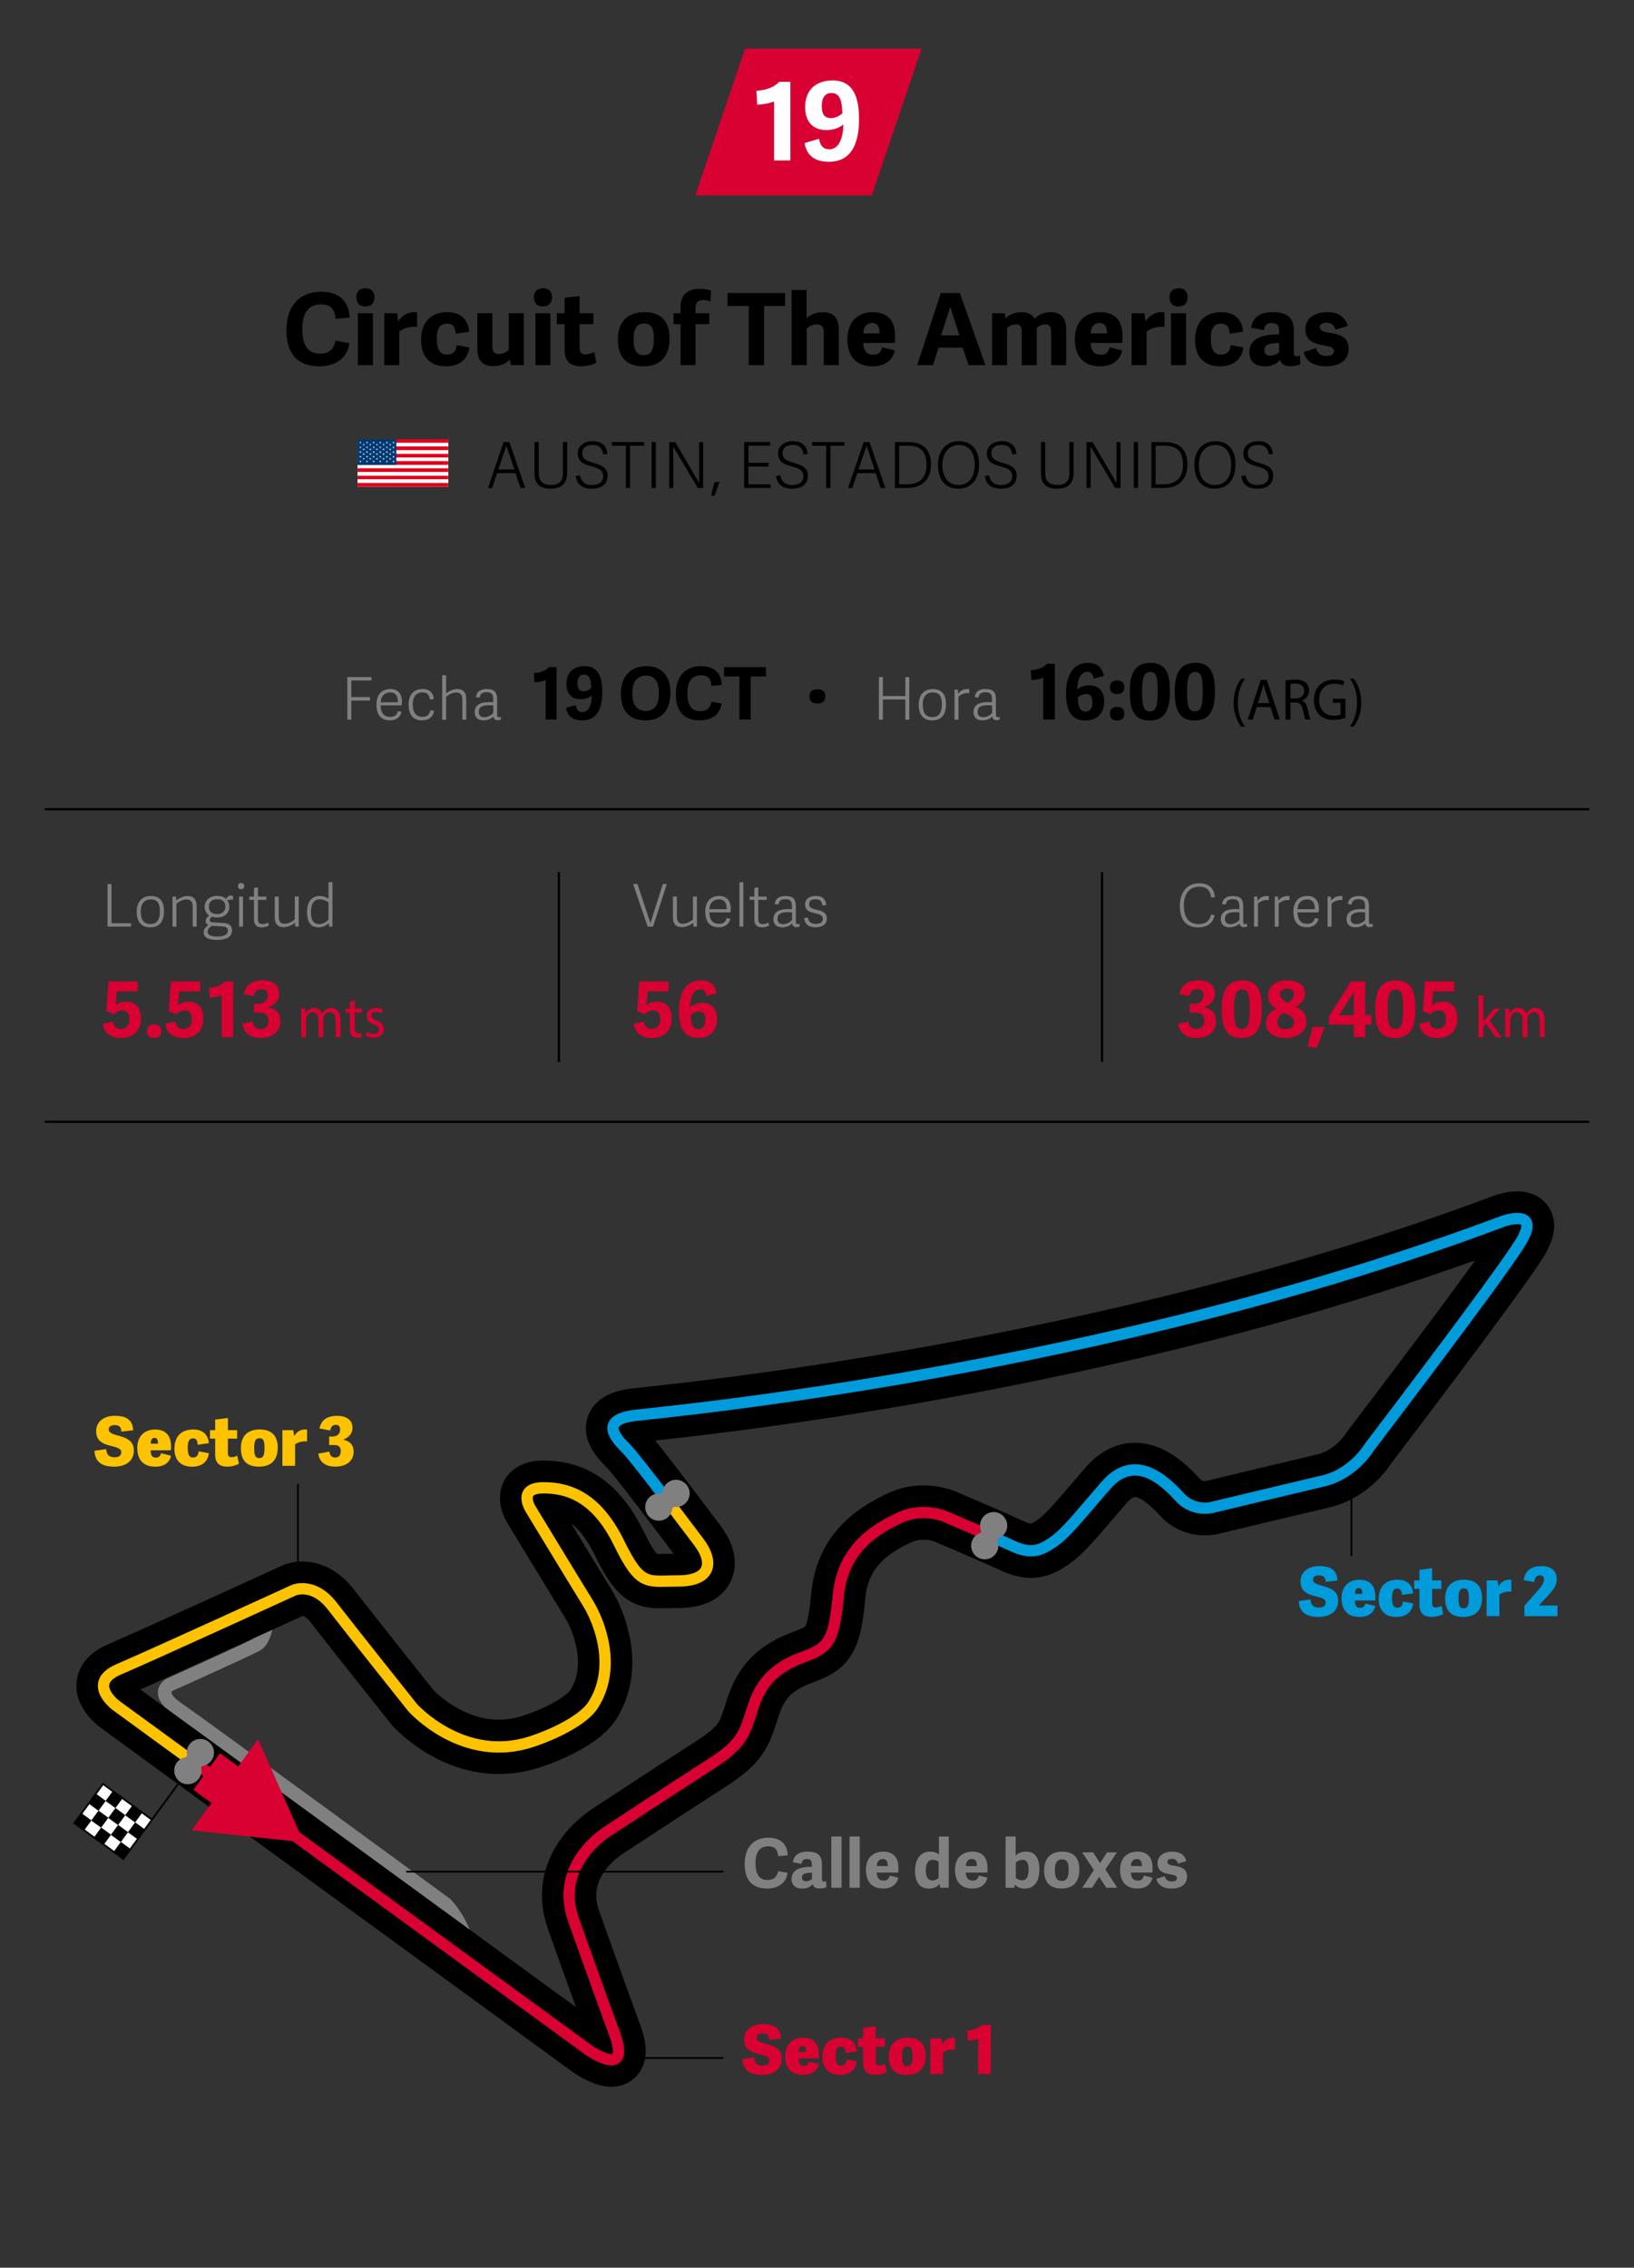 <?xml version="1.0" encoding="UTF-8"?><svg id="Cifra_1" xmlns="http://www.w3.org/2000/svg" xmlns:xlink="http://www.w3.org/1999/xlink" viewBox="0 0 361 501"><rect x="0" y="0" width="361" height="501" fill="#333333" stroke="none"/><defs><style>.cls-1{stroke-width:4px;}.cls-1,.cls-2,.cls-3,.cls-4,.cls-5,.cls-6,.cls-7,.cls-8,.cls-9,.cls-10,.cls-11{fill:none;}.cls-1,.cls-2,.cls-3,.cls-4,.cls-9{stroke-linecap:round;stroke-line:round;}.cls-1,.cls-10{stroke:gray;}.cls-2{stroke-width:12px;}.cls-2,.cls-6,.cls-7,.cls-8{stroke:#000;}.cls-12{fill-rule:evenodd;stroke:#003772;stroke-width:.1px;}.cls-12,.cls-8{stroke-miterlimit:10;}.cls-12,.cls-13{fill:#fff;}.cls-14{fill:#fdc300;}.cls-14,.cls-15,.cls-16,.cls-17,.cls-5,.cls-18,.cls-13,.cls-19,.cls-20{stroke-width:0px;}.cls-3{stroke:#009bdb;}.cls-3,.cls-4,.cls-9{stroke-width:2.5px;}.cls-16{fill:#e1001a;}.cls-4{stroke:#fdc300;}.cls-17{fill:#009bdb;}.cls-6{stroke-width:.5px;}.cls-18{fill:gray;}.cls-7,.cls-8{stroke-width:.4px;}.cls-19{fill:#d90032;}.cls-9,.cls-11{stroke:#d90032;}.cls-20{fill:#003772;}.cls-21{clip-path:url(#clippath);}.cls-10{stroke-width:3px;}.cls-11{stroke-width:10px;}</style><clipPath id="clippath"><rect class="cls-7" x="19.67" y="395.68" width="10.72" height="13.39" transform="translate(-314.78 185.43) rotate(-53.88)"/></clipPath></defs><g id="Titulos_DESKTOP"><g id="Tres_Caritas"><g id="Deleted_Symbol"><path class="cls-18" d="M260.66,200.18c0-3.26,1.74-5.04,4.32-5.04,1.92,0,3.25.96,3.42,3.07l-.82.08c-.22-1.52-.92-2.39-2.6-2.39-2.12,0-3.43,1.43-3.43,4.19s1.21,4.07,3.24,4.07c1.57,0,2.43-.66,2.77-2.13l.77.17c-.35,2-1.98,2.69-3.6,2.69-2.9,0-4.06-1.92-4.06-4.69Z"/><path class="cls-18" d="M274.68,203.65c0,.36.07.52.4.52.12,0,.23-.03.4-.08l.05.56c-.26.13-.49.18-.79.18-.61,0-.83-.38-.86-.83-.49.52-1.27.87-2.21.87-1.69,0-1.96-1.16-1.96-1.79,0-1.88,1.72-2.24,3.22-2.24.38,0,.61.01.87.03v-.66c0-1.01-.29-1.56-1.44-1.56-1.05,0-1.42.42-1.56,1.2l-.82-.14c.21-1.23,1.01-1.75,2.43-1.75,1.59,0,2.26.62,2.26,2.28v3.43ZM273.82,201.57c-.21-.03-.44-.04-.82-.04-.91,0-2.38.06-2.38,1.42,0,.65.23,1.22,1.26,1.22.77,0,1.52-.43,1.94-.91v-1.69Z"/><path class="cls-18" d="M280.32,198.86c-.82-.14-1.85.23-2.39.77v5.1h-.87v-6.64h.71l.08.92c.64-.86,1.35-1.07,2.26-1.05h.21v.91Z"/><path class="cls-18" d="M284.89,198.86c-.82-.14-1.85.23-2.39.77v5.1h-.87v-6.64h.71l.08.92c.64-.86,1.35-1.07,2.26-1.05h.21v.91Z"/><path class="cls-18" d="M285.75,201.4c0-2.43,1.4-3.46,3.08-3.46,1.82,0,2.56,1.23,2.56,2.82-.01.26-.03.53-.07.81h-4.65c.05,1.99.98,2.52,2.13,2.52,1.04,0,1.47-.43,1.68-1.26l.82.15c-.29,1.31-1.34,1.89-2.56,1.89-2.31,0-2.99-1.64-2.99-3.47ZM290.48,200.87c.03-1.37-.49-2.17-1.73-2.17-1.01,0-2,.62-2.07,2.17h3.8Z"/><path class="cls-18" d="M296.57,198.86c-.82-.14-1.85.23-2.39.77v5.1h-.87v-6.64h.71l.08.92c.64-.86,1.35-1.07,2.26-1.05h.21v.91Z"/><path class="cls-18" d="M302.46,203.65c0,.36.07.52.4.52.12,0,.23-.03.4-.08l.05.56c-.26.13-.49.18-.79.18-.61,0-.83-.38-.86-.83-.49.52-1.27.87-2.21.87-1.69,0-1.96-1.16-1.96-1.79,0-1.88,1.72-2.24,3.22-2.24.38,0,.61.01.87.03v-.66c0-1.01-.29-1.56-1.44-1.56-1.05,0-1.42.42-1.56,1.2l-.82-.14c.21-1.23,1.01-1.75,2.43-1.75,1.59,0,2.26.62,2.26,2.28v3.43ZM301.6,201.57c-.21-.03-.44-.04-.82-.04-.91,0-2.38.06-2.38,1.42,0,.65.23,1.22,1.26,1.22.77,0,1.52-.43,1.94-.91v-1.69Z"/><path class="cls-19" d="M262.58,225.72c.14,1.04.58,1.61,1.73,1.61.97,0,1.73-.56,1.73-1.84s-.7-1.77-1.99-1.77h-1.21v-1.94h.8c1.44,0,2.23-.73,2.23-1.87,0-.82-.34-1.36-1.39-1.36s-1.48.54-1.7,1.53l-2.21-.44c.44-2.31,2.23-3.06,4.15-3.06,2.36,0,3.69,1.1,3.69,2.99,0,1.62-1.19,2.53-2.31,2.91v.07c1.63.37,2.57,1.29,2.57,3.08,0,2.28-1.7,3.69-4.35,3.69-1.94,0-3.76-.82-4.03-3.18l2.29-.42Z"/><path class="cls-19" d="M269.91,222.94c0-4.06,1.17-6.34,4.55-6.34s4.33,2.29,4.33,6.2c0,4.23-1.1,6.53-4.5,6.53s-4.38-2.31-4.38-6.39ZM276.08,222.9c0-3.06-.27-4.28-1.65-4.28s-1.79,1.21-1.79,4.33.31,4.37,1.72,4.37,1.72-1.28,1.72-4.42Z"/><path class="cls-19" d="M288.64,225.76c0,1.95-1.75,3.57-4.64,3.57s-4.32-1.5-4.32-3.21c0-1.5.71-2.55,2.36-3.3-1.38-.66-1.89-1.68-1.89-2.84,0-2.12,1.7-3.38,4.22-3.38s3.94,1.16,3.94,2.87c0,1.39-.76,2.19-2.04,2.96,1.65.75,2.36,1.63,2.36,3.33ZM282.2,225.84c0,.92.53,1.53,1.85,1.53,1.24,0,1.85-.68,1.85-1.51,0-1.17-1.1-1.65-2.26-2.09-.8.46-1.44,1.02-1.44,2.07ZM285.85,219.67c0-.8-.46-1.22-1.53-1.22-.9,0-1.51.42-1.51,1.17,0,.9.65,1.39,1.75,1.94.78-.48,1.29-1.14,1.29-1.89Z"/><path class="cls-19" d="M289.95,226.88h2.69l-1.67,4.57-2.09-.2,1.07-4.37Z"/><path class="cls-19" d="M299.11,229.12v-2.75h-5.51v-1.82l4.88-7.73h3.13v7.48h1.38v2.07h-1.39v2.75h-2.48ZM299.11,224.3v-5.13l-3.25,5.13h3.25Z"/><path class="cls-19" d="M303.82,222.94c0-4.06,1.17-6.34,4.55-6.34s4.33,2.29,4.33,6.2c0,4.23-1.1,6.53-4.5,6.53s-4.38-2.31-4.38-6.39ZM309.99,222.9c0-3.06-.27-4.28-1.65-4.28s-1.79,1.21-1.79,4.33.31,4.37,1.72,4.37,1.72-1.28,1.72-4.42Z"/><path class="cls-19" d="M314.79,216.82h6.48v2.21h-4.61l-.29,3.08c.53-.46,1.26-.82,2.35-.82,1.82,0,3.26,1.07,3.26,3.76s-1.73,4.28-4.4,4.28c-1.97,0-3.71-.8-4.01-3.16l2.23-.46c.14.97.63,1.6,1.79,1.6.99,0,1.85-.65,1.85-2.16s-.8-1.89-1.63-1.89c-.73,0-1.34.37-1.8.82l-1.67-.7.46-6.56Z"/><path class="cls-19" d="M327.73,225.72h.03c.15-.22.37-.49.54-.71l1.79-2.17h1.34l-2.36,2.59,2.68,3.71h-1.35l-2.1-3.02-.57.65v2.37h-1.1v-9.23h1.1v5.82Z"/><path class="cls-19" d="M332.55,224.53c0-.65-.01-1.18-.05-1.7h.97l.05,1.01h.04c.34-.6.91-1.16,1.92-1.16.83,0,1.46.52,1.73,1.26h.02c.19-.35.43-.62.68-.82.37-.29.77-.44,1.35-.44.81,0,2,.55,2,2.73v3.71h-1.08v-3.56c0-1.21-.43-1.94-1.32-1.94-.63,0-1.12.48-1.31,1.04-.05.16-.09.36-.09.57v3.89h-1.08v-3.77c0-1-.43-1.73-1.27-1.73-.69,0-1.2.57-1.37,1.14-.06.17-.09.36-.09.56v3.8h-1.08v-4.59Z"/><path class="cls-18" d="M24.63,203.97h4.32v.75h-5.19v-9.41h.87v8.66Z"/><path class="cls-18" d="M30.2,201.43c0-2.16,1.12-3.48,3.16-3.48s2.87,1.34,2.87,3.31c0,2.18-.87,3.62-3.04,3.62s-2.99-1.5-2.99-3.45ZM35.32,201.34c0-1.98-.74-2.64-2.01-2.64s-2.21.81-2.21,2.68.71,2.76,2.16,2.76c1.27,0,2.07-.78,2.07-2.79Z"/><path class="cls-18" d="M43.44,204.72h-.87v-4.39c0-1.01-.35-1.61-1.38-1.61-.87,0-1.81.58-2.21.95v5.06h-.87v-6.64h.77l.05.83c.71-.53,1.57-.96,2.5-.96,1.42,0,2.01.79,2.01,2.29v4.49Z"/><path class="cls-18" d="M49.98,198.65c.17-.4.49-.79.96-.79.19,0,.38.03.56.09v.78c-.42-.01-.99.07-1.31.17.3.34.47.88.47,1.42,0,1.51-1.16,2.38-2.61,2.38-.43,0-.9-.06-1.21-.18-.22.2-.51.44-.51.75s.16.49.96.53l1.85.1c1.35.08,2.12.43,2.12,1.72,0,1.62-1.81,2.04-3.37,2.04-2.5,0-2.9-.95-2.9-1.68,0-.82.61-1.31,1.08-1.64-.39-.12-.65-.4-.65-.85,0-.53.39-.88.82-1.22-.46-.23-.79-.7-.94-1.29-.05-.19-.08-.39-.08-.61,0-1.48,1.11-2.43,2.76-2.43.85,0,1.55.18,2,.7ZM49.11,204.68l-2.37-.13c-.49.35-.86.74-.86,1.28,0,.57.39,1.08,2.15,1.08,1.57,0,2.31-.48,2.31-1.31,0-.49-.25-.86-1.23-.91ZM48.02,198.66c-1.04,0-1.88.48-1.88,1.64,0,.96.55,1.65,1.86,1.65,1.09,0,1.79-.62,1.79-1.62,0-1.13-.65-1.66-1.77-1.66Z"/><path class="cls-18" d="M53.27,196.46c-.44,0-.7-.25-.7-.69s.26-.69.7-.69.7.25.7.69-.26.69-.7.69ZM53.69,204.72h-.87v-6.64h.87v6.64Z"/><path class="cls-18" d="M59.4,204.46c-.33.22-.98.42-1.51.42-1.18,0-1.77-.53-1.77-1.78v-4.29h-1.04v-.73h1.04v-1.91l.87-.13v2.04h1.86v.73h-1.86v4.17c0,.75.16,1.18,1.03,1.18.4,0,.9-.17,1.18-.34l.2.64Z"/><path class="cls-18" d="M60.71,198.08h.87v4.39c0,1.01.31,1.61,1.34,1.61.87,0,1.81-.59,2.21-.95v-5.06h.87v6.64h-.77l-.05-.83c-.71.53-1.57.96-2.5.96-1.42,0-1.98-.79-1.98-2.29v-4.49Z"/><path class="cls-18" d="M73.45,204.72h-.74l-.08-.74c-.61.51-1.3.9-2.29.9-1.5,0-2.51-.96-2.51-3.39,0-2.59,1.3-3.54,2.81-3.54.78,0,1.44.26,1.94.62v-3.67h.87v9.82ZM72.58,199.38c-.33-.25-1.05-.69-1.94-.69-1.42,0-1.93,1.11-1.93,2.83,0,1.82.56,2.64,1.83,2.64.81,0,1.57-.49,2.03-.99v-3.8Z"/><path class="cls-19" d="M23.94,216.82h6.48v2.21h-4.61l-.29,3.08c.53-.46,1.26-.82,2.35-.82,1.82,0,3.26,1.07,3.26,3.76s-1.73,4.28-4.4,4.28c-1.97,0-3.71-.8-4.01-3.16l2.23-.46c.14.97.63,1.6,1.79,1.6.99,0,1.85-.65,1.85-2.16s-.8-1.89-1.63-1.89c-.73,0-1.34.37-1.8.82l-1.67-.7.46-6.56Z"/><path class="cls-19" d="M34.06,229.33c-1.07,0-1.58-.49-1.58-1.5s.51-1.51,1.58-1.51,1.58.53,1.58,1.51-.53,1.5-1.58,1.5Z"/><path class="cls-19" d="M37.73,216.82h6.48v2.21h-4.61l-.29,3.08c.53-.46,1.26-.82,2.35-.82,1.82,0,3.26,1.07,3.26,3.76s-1.73,4.28-4.4,4.28c-1.97,0-3.71-.8-4.01-3.16l2.23-.46c.14.97.63,1.6,1.79,1.6.99,0,1.85-.65,1.85-2.16s-.8-1.89-1.63-1.89c-.73,0-1.34.37-1.8.82l-1.67-.7.46-6.56Z"/><path class="cls-19" d="M48.98,229.12v-9.25c-.58.31-2.07.53-2.63.53l-.12-2.18c1.51-.12,2.74-.53,3.55-1.41h1.75v12.31h-2.55Z"/><path class="cls-19" d="M55.85,225.72c.14,1.04.58,1.61,1.73,1.61.97,0,1.73-.56,1.73-1.84s-.7-1.77-1.99-1.77h-1.21v-1.94h.8c1.44,0,2.23-.73,2.23-1.87,0-.82-.34-1.36-1.39-1.36s-1.48.54-1.7,1.53l-2.21-.44c.44-2.31,2.23-3.06,4.15-3.06,2.36,0,3.69,1.1,3.69,2.99,0,1.62-1.19,2.53-2.31,2.91v.07c1.63.37,2.57,1.29,2.57,3.08,0,2.28-1.7,3.69-4.35,3.69-1.94,0-3.76-.82-4.03-3.18l2.29-.42Z"/><path class="cls-19" d="M66.53,224.53c0-.65-.01-1.18-.05-1.7h.97l.05,1.01h.04c.34-.6.91-1.16,1.91-1.16.83,0,1.46.52,1.73,1.26h.02c.19-.35.43-.62.68-.82.37-.29.77-.44,1.35-.44.81,0,2,.55,2,2.73v3.71h-1.08v-3.56c0-1.21-.43-1.94-1.32-1.94-.63,0-1.12.48-1.31,1.04-.05.16-.09.36-.09.57v3.89h-1.08v-3.77c0-1-.43-1.73-1.27-1.73-.69,0-1.2.57-1.37,1.14-.06.17-.09.36-.09.56v3.8h-1.08v-4.59Z"/><path class="cls-19" d="M78.38,221.02v1.81h1.59v.87h-1.59v3.39c0,.78.21,1.22.83,1.22.29,0,.5-.04.64-.08l.05.86c-.21.09-.55.16-.98.16-.52,0-.93-.17-1.2-.48-.32-.34-.43-.9-.43-1.64v-3.43h-.95v-.87h.95v-1.51l1.08-.3Z"/><path class="cls-19" d="M81.07,227.95c.33.22.91.46,1.46.46.81,0,1.19-.42,1.19-.94s-.32-.84-1.13-1.16c-1.1-.4-1.61-1.03-1.61-1.78,0-1.01.79-1.85,2.1-1.85.62,0,1.16.18,1.5.39l-.28.83c-.24-.16-.68-.36-1.25-.36-.66,0-1.02.39-1.02.86,0,.52.37.75,1.16,1.07,1.06.42,1.6.96,1.6,1.9,0,1.1-.83,1.88-2.28,1.88-.67,0-1.29-.17-1.71-.43l.28-.87Z"/><line class="cls-6" x1="123.47" y1="192.65" x2="123.47" y2="234.64"/><line class="cls-6" x1="243.47" y1="192.65" x2="243.47" y2="234.64"/><path class="cls-18" d="M143.09,204.72l-3.22-9.41h.96l2.87,8.64,2.74-8.64h.88l-3.04,9.41h-1.2Z"/><path class="cls-18" d="M148.68,198.08h.87v4.39c0,1.01.31,1.61,1.34,1.61.87,0,1.81-.59,2.21-.95v-5.06h.87v6.64h-.77l-.05-.83c-.71.53-1.57.96-2.5.96-1.42,0-1.98-.79-1.98-2.29v-4.49Z"/><path class="cls-18" d="M155.81,201.4c0-2.43,1.4-3.46,3.08-3.46,1.82,0,2.56,1.23,2.56,2.82-.01.26-.03.53-.07.81h-4.65c.05,1.99.98,2.52,2.13,2.52,1.04,0,1.47-.43,1.68-1.26l.82.15c-.29,1.31-1.34,1.89-2.56,1.89-2.31,0-2.99-1.64-2.99-3.47ZM160.54,200.87c.03-1.37-.49-2.17-1.73-2.17-1.01,0-2,.62-2.07,2.17h3.8Z"/><path class="cls-18" d="M164.23,204.72h-.87v-9.82h.87v9.82Z"/><path class="cls-18" d="M169.94,204.46c-.33.22-.98.42-1.51.42-1.18,0-1.77-.53-1.77-1.78v-4.29h-1.04v-.73h1.04v-1.91l.87-.13v2.04h1.86v.73h-1.86v4.17c0,.75.16,1.18,1.03,1.18.4,0,.9-.17,1.18-.34l.2.64Z"/><path class="cls-18" d="M175.84,203.65c0,.36.07.52.4.52.12,0,.23-.03.4-.08l.05.56c-.26.13-.49.18-.79.18-.61,0-.83-.38-.86-.83-.49.52-1.27.87-2.21.87-1.69,0-1.96-1.16-1.96-1.79,0-1.88,1.72-2.24,3.22-2.24.38,0,.61.01.87.03v-.66c0-1.01-.29-1.56-1.44-1.56-1.05,0-1.42.42-1.56,1.2l-.82-.14c.21-1.23,1.01-1.75,2.43-1.75,1.59,0,2.26.62,2.26,2.28v3.43ZM174.98,201.57c-.21-.03-.44-.04-.82-.04-.91,0-2.38.06-2.38,1.42,0,.65.23,1.22,1.26,1.22.77,0,1.52-.43,1.94-.91v-1.69Z"/><path class="cls-18" d="M182.56,199.95l-.86.1c-.16-.87-.4-1.37-1.5-1.37-1.16,0-1.43.51-1.43,1.08,0,.78.58.96,1.59,1.21,1.22.3,2.31.56,2.31,2,0,1.14-.86,1.9-2.46,1.9-1.46,0-2.38-.56-2.57-2.02l.83-.14c.18.79.49,1.4,1.78,1.4.87,0,1.53-.26,1.53-1.11,0-.78-.55-.94-1.51-1.18-1.11-.29-2.41-.46-2.41-1.98,0-1.29,1.11-1.91,2.35-1.91,1.6,0,2.17.79,2.33,2Z"/><path class="cls-19" d="M141.22,216.82h6.48v2.21h-4.61l-.29,3.08c.53-.46,1.26-.82,2.35-.82,1.82,0,3.26,1.07,3.26,3.76s-1.73,4.28-4.4,4.28c-1.97,0-3.71-.8-4.01-3.16l2.23-.46c.14.97.63,1.6,1.79,1.6.99,0,1.85-.65,1.85-2.16s-.8-1.89-1.63-1.89c-.73,0-1.34.37-1.8.82l-1.67-.7.46-6.56Z"/><path class="cls-19" d="M156.08,220.08c-.19-1.16-.65-1.5-1.45-1.5-1.53,0-2.16,2.04-2.18,3.91.58-.51,1.53-.94,2.65-.94,1.96,0,3.32,1.17,3.32,3.55,0,2.89-1.82,4.22-4.18,4.22-3.4,0-4.25-2.67-4.25-6.05,0-2.87.92-6.68,4.84-6.68,1.67,0,3.06.65,3.52,2.86l-2.28.63ZM154.31,227.37c1.02,0,1.51-.82,1.51-2.07s-.39-1.82-1.44-1.82c-.61,0-1.34.37-1.79.76.05,1.63.29,3.13,1.72,3.13Z"/><line class="cls-6" x1="9.86" y1="247.84" x2="351.14" y2="247.84"/><line class="cls-6" x1="9.86" y1="178.79" x2="351.14" y2="178.79"/><path class="cls-15" d="M63.29,72.88c0-5.06,2.68-8.43,7.68-8.43,3.56,0,6.09,1.72,6.27,5.72l-3.1.26c-.2-2.27-1.17-3.19-3.21-3.19-2.6,0-4.14,1.67-4.14,5.46s1.39,5.43,3.89,5.43c2.29,0,3.08-1.19,3.45-2.86l3.06.53c-.51,3.81-3.7,5.13-6.56,5.13-5.28,0-7.35-3.12-7.35-8.05Z"/><path class="cls-15" d="M80.73,67.71c-1.28,0-2-.75-2-2.02s.73-2,2-2,2,.73,2,2-.75,2.02-2,2.02ZM82.38,80.67h-3.32v-11.46h3.32v11.46Z"/><path class="cls-15" d="M92.15,72.22c-1.5-.13-2.97.26-3.94,1.03v7.42h-3.32v-11.46h2.84l.24,1.8c.77-1.12,1.85-2.05,3.61-2.05.18,0,.37.02.57.02v3.24Z"/><path class="cls-15" d="M93.03,75.12c0-3.94,2.13-6.16,5.85-6.16,2.75,0,4.55,1.54,4.78,4.33l-2.97.44c-.13-1.43-.57-2.22-1.87-2.22s-2.31.59-2.31,3.26.86,3.56,2.27,3.56c1.28,0,1.94-.64,2.13-2.09l2.79.53c-.4,2.88-2.46,4.16-5.15,4.16-3.83,0-5.52-2.42-5.52-5.81Z"/><path class="cls-15" d="M105.46,69.2h3.32v7.24c0,1.23.4,1.78,1.45,1.78.86,0,1.74-.51,2.18-.9v-8.12h3.32v11.46h-2.86l-.24-1.23c-.81.92-2.09,1.47-3.65,1.47-2.35,0-3.52-1.28-3.52-3.81v-7.9Z"/><path class="cls-15" d="M119.96,67.71c-1.28,0-2-.75-2-2.02s.73-2,2-2,2,.73,2,2-.75,2.02-2,2.02ZM121.61,80.67h-3.32v-11.46h3.32v11.46Z"/><path class="cls-15" d="M131.75,80.12c-.57.37-1.92.81-3.37.81-2.4,0-3.65-1.1-3.65-3.72v-5.59h-1.72v-2.42h1.72v-3.39l3.32-.44v3.83h3.04v2.42h-3.04v5.13c0,1.01.29,1.54,1.34,1.54.66,0,1.45-.26,1.89-.53l.46,2.35Z"/><path class="cls-15" d="M136.5,74.99c0-3.67,1.91-6.03,5.9-6.03s5.52,2.4,5.52,5.79c0,3.74-1.72,6.18-5.83,6.18s-5.59-2.51-5.59-5.94ZM144.47,74.86c0-2.51-.68-3.39-2.16-3.39s-2.33.95-2.33,3.43.64,3.56,2.27,3.56c1.45,0,2.22-.92,2.22-3.61Z"/><path class="cls-15" d="M156.96,66.59c-.44-.15-1.01-.29-1.54-.29-1.03,0-1.76.31-1.76,1.89v1.01h3.04v2.42h-3.04v9.04h-3.32v-9.04h-1.54v-2.42h1.54v-1.32c0-2.84,1.69-4.07,4.22-4.07,1.19,0,2.16.24,2.53.42l-.13,2.35Z"/><path class="cls-15" d="M165.41,80.67v-13.07h-4.69v-2.86h12.74v2.86h-4.64v13.07h-3.41Z"/><path class="cls-15" d="M185.3,80.67h-3.32v-7.24c0-1.23-.48-1.76-1.52-1.76-.9,0-1.8.51-2.24.9v8.1h-3.32v-16.61h3.3v6.21c.81-.64,1.91-1.3,3.54-1.3,2.46,0,3.57,1.25,3.57,3.87v7.83Z"/><path class="cls-15" d="M187.21,74.97c0-4.14,2.53-6.01,5.61-6.01,3.48,0,4.93,2.11,4.93,5.3,0,.37-.02,1.1-.07,1.5h-6.97c.07,1.89.86,2.6,2.31,2.6,1.19,0,1.65-.66,1.87-1.63l2.79.68c-.42,2.13-2.13,3.52-4.86,3.52-4.25,0-5.61-2.86-5.61-5.96ZM194.32,73.65c0-1.65-.59-2.29-1.67-2.29-.95,0-1.87.62-1.89,2.29h3.56Z"/><path class="cls-15" d="M212.07,64.74l5.63,15.93h-3.72l-1.32-3.87h-5.3l-1.23,3.87h-3.5l5.21-15.93h4.22ZM209.98,67.93h-.09l-1.96,6.16h4.03l-1.98-6.16Z"/><path class="cls-15" d="M222.5,80.67h-3.32v-11.46h2.82l.15,1.08c.9-.75,2-1.32,3.48-1.32,1.36,0,2.4.4,2.93,1.43.81-.84,2.02-1.43,3.56-1.43,2.29,0,3.43,1.25,3.43,3.81v7.9h-3.32v-7.37c0-1.08-.33-1.65-1.3-1.65-.62,0-1.47.35-1.89.79,0,.09.02.18.02.29v7.94h-3.32v-7.37c0-1.08-.33-1.65-1.28-1.65-.68,0-1.52.37-1.96.81v8.21Z"/><path class="cls-15" d="M237.46,74.97c0-4.14,2.53-6.01,5.61-6.01,3.48,0,4.93,2.11,4.93,5.3,0,.37-.02,1.1-.07,1.5h-6.97c.07,1.89.86,2.6,2.31,2.6,1.19,0,1.65-.66,1.87-1.63l2.79.68c-.42,2.13-2.13,3.52-4.86,3.52-4.25,0-5.61-2.86-5.61-5.96ZM244.56,73.65c0-1.65-.59-2.29-1.67-2.29-.95,0-1.87.62-1.89,2.29h3.56Z"/><path class="cls-15" d="M257.26,72.22c-1.5-.13-2.97.26-3.94,1.03v7.42h-3.32v-11.46h2.84l.24,1.8c.77-1.12,1.85-2.05,3.61-2.05.18,0,.37.02.57.02v3.24Z"/><path class="cls-15" d="M260.38,67.71c-1.28,0-2-.75-2-2.02s.73-2,2-2,2,.73,2,2-.75,2.02-2,2.02ZM262.03,80.67h-3.32v-11.46h3.32v11.46Z"/><path class="cls-15" d="M264.03,75.12c0-3.94,2.13-6.16,5.85-6.16,2.75,0,4.55,1.54,4.78,4.33l-2.97.44c-.13-1.43-.57-2.22-1.87-2.22s-2.31.59-2.31,3.26.86,3.56,2.27,3.56c1.28,0,1.94-.64,2.13-2.09l2.79.53c-.4,2.88-2.46,4.16-5.15,4.16-3.83,0-5.52-2.42-5.52-5.81Z"/><path class="cls-15" d="M285.84,77.81c0,.62.11.88.68.88.2,0,.4-.04.68-.13l.09,1.92c-.44.22-1.41.44-2.11.44-1.32,0-2.11-.37-2.35-1.45-.73.95-1.83,1.47-3.41,1.47-2.86,0-3.41-1.91-3.41-3.06,0-3.5,3.63-4.03,6.58-4v-.42c0-1.3-.18-2.09-1.63-2.09-1.1,0-1.52.46-1.74,1.58l-2.82-.55c.35-2.16,1.72-3.43,4.84-3.43s4.6,1.19,4.6,4.05v4.8ZM282.6,75.8h-.53c-1.58.04-2.73.35-2.73,1.52,0,.66.29,1.25,1.34,1.25.79,0,1.56-.4,1.91-.75v-2.02Z"/><path class="cls-15" d="M297.76,72l-2.73.86c-.29-.97-.77-1.56-1.98-1.56-.95,0-1.45.35-1.45,1.01,0,.84.97,1.01,2.33,1.25,2,.35,4.03.79,4.03,3.5s-2.22,3.87-5.04,3.87-4.49-1.25-4.88-3.15l2.71-.88c.26.88.73,1.74,2.29,1.74,1.12,0,1.65-.37,1.65-1.08,0-.86-.79-.99-2.13-1.23-2-.37-4.14-.84-4.14-3.63,0-2.53,2.22-3.74,4.78-3.74s4.03,1.12,4.58,3.04Z"/><rect class="cls-13" x="79" y="102.67" width="20.02" height=".84"/><rect class="cls-13" x="79" y="97.04" width="20.02" height="10.53"/><rect class="cls-16" x="79" y="97.04" width="20.02" height=".84"/><rect class="cls-13" x="79" y="97.83" width="20.02" height=".84"/><rect class="cls-16" x="79" y="98.63" width="20.02" height=".84"/><rect class="cls-13" x="79" y="99.47" width="20.02" height=".83"/><rect class="cls-16" x="79" y="100.27" width="20.02" height=".84"/><rect class="cls-13" x="79" y="101.07" width="20.02" height=".84"/><rect class="cls-16" x="79" y="101.87" width="20.02" height=".84"/><rect class="cls-16" x="79" y="103.46" width="20.02" height=".84"/><rect class="cls-13" x="79" y="104.3" width="20.02" height=".84"/><rect class="cls-16" x="79" y="105.1" width="20.02" height=".84"/><rect class="cls-13" x="79" y="105.9" width="20.02" height=".84"/><rect class="cls-16" x="79" y="106.7" width="20.02" height=".84"/><rect class="cls-20" x="79" y="97.04" width="8.57" height="5.67"/><rect class="cls-5" x="79" y="97.04" width="20.02" height="10.5"/><polygon class="cls-12" points="79.62 97.35 79.53 97.64 79.22 97.64 79.47 97.83 79.38 98.12 79.62 97.94 79.87 98.12 79.77 97.83 80.02 97.64 79.71 97.64 79.62 97.35"/><polygon class="cls-12" points="81.09 97.35 80.99 97.64 80.69 97.64 80.94 97.83 80.84 98.12 81.09 97.94 81.33 98.12 81.24 97.83 81.48 97.64 81.18 97.64 81.09 97.35"/><polygon class="cls-12" points="82.55 97.35 82.45 97.64 82.15 97.64 82.4 97.83 82.3 98.12 82.55 97.94 82.79 98.12 82.7 97.83 82.95 97.64 82.64 97.64 82.55 97.35"/><polygon class="cls-12" points="84.01 97.35 83.92 97.64 83.61 97.64 83.86 97.83 83.76 98.12 84.01 97.94 84.26 98.12 84.16 97.83 84.41 97.64 84.1 97.64 84.01 97.35"/><polygon class="cls-12" points="85.47 97.35 85.38 97.64 85.07 97.64 85.32 97.83 85.22 98.12 85.47 97.94 85.72 98.12 85.62 97.83 85.87 97.64 85.56 97.64 85.47 97.35"/><polygon class="cls-12" points="86.93 97.35 86.84 97.64 86.53 97.64 86.78 97.83 86.68 98.12 86.93 97.94 87.18 98.12 87.08 97.83 87.33 97.64 87.02 97.64 86.93 97.35"/><polygon class="cls-12" points="79.62 98.4 79.53 98.69 79.22 98.69 79.47 98.87 79.38 99.17 79.62 98.99 79.87 99.17 79.77 98.87 80.02 98.69 79.71 98.69 79.62 98.4"/><polygon class="cls-12" points="81.09 98.4 80.99 98.69 80.69 98.69 80.94 98.87 80.84 99.17 81.09 98.99 81.33 99.17 81.24 98.87 81.48 98.69 81.18 98.69 81.09 98.4"/><polygon class="cls-12" points="82.55 98.4 82.45 98.69 82.15 98.69 82.4 98.87 82.3 99.17 82.55 98.99 82.79 99.17 82.7 98.87 82.95 98.69 82.64 98.69 82.55 98.4"/><polygon class="cls-12" points="84.01 98.4 83.92 98.69 83.61 98.69 83.86 98.87 83.76 99.17 84.01 98.99 84.26 99.17 84.16 98.87 84.41 98.69 84.1 98.69 84.01 98.4"/><polygon class="cls-12" points="85.47 98.4 85.38 98.69 85.07 98.69 85.32 98.87 85.22 99.17 85.47 98.99 85.72 99.17 85.62 98.87 85.87 98.69 85.56 98.69 85.47 98.4"/><polygon class="cls-12" points="86.93 98.4 86.84 98.69 86.53 98.69 86.78 98.87 86.68 99.17 86.93 98.99 87.18 99.17 87.08 98.87 87.33 98.69 87.02 98.69 86.93 98.4"/><polygon class="cls-12" points="79.62 99.44 79.53 99.73 79.22 99.73 79.47 99.92 79.38 100.21 79.62 100.03 79.87 100.21 79.77 99.92 80.02 99.73 79.71 99.73 79.62 99.44"/><polygon class="cls-12" points="81.09 99.44 80.99 99.73 80.69 99.73 80.94 99.92 80.84 100.21 81.09 100.03 81.33 100.21 81.24 99.92 81.48 99.73 81.18 99.73 81.09 99.44"/><polygon class="cls-12" points="82.55 99.44 82.45 99.73 82.15 99.73 82.4 99.92 82.3 100.21 82.55 100.03 82.79 100.21 82.7 99.92 82.95 99.73 82.64 99.73 82.55 99.44"/><polygon class="cls-12" points="84.01 99.44 83.92 99.73 83.61 99.73 83.86 99.92 83.76 100.21 84.01 100.03 84.26 100.21 84.16 99.92 84.41 99.73 84.1 99.73 84.01 99.44"/><polygon class="cls-12" points="85.47 99.44 85.38 99.73 85.07 99.73 85.32 99.92 85.22 100.21 85.47 100.03 85.72 100.21 85.62 99.92 85.87 99.73 85.56 99.73 85.47 99.44"/><polygon class="cls-12" points="86.93 99.44 86.84 99.73 86.53 99.73 86.78 99.92 86.68 100.21 86.93 100.03 87.18 100.21 87.08 99.92 87.33 99.73 87.02 99.73 86.93 99.44"/><polygon class="cls-12" points="79.62 100.49 79.53 100.77 79.22 100.77 79.47 100.96 79.38 101.26 79.62 101.07 79.87 101.26 79.77 100.96 80.02 100.77 79.71 100.77 79.62 100.49"/><polygon class="cls-12" points="81.09 100.49 80.99 100.77 80.69 100.77 80.94 100.96 80.84 101.26 81.09 101.07 81.33 101.26 81.24 100.96 81.48 100.77 81.18 100.77 81.09 100.49"/><polygon class="cls-12" points="82.55 100.49 82.45 100.77 82.15 100.77 82.4 100.96 82.3 101.26 82.55 101.07 82.79 101.26 82.7 100.96 82.95 100.77 82.64 100.77 82.55 100.49"/><polygon class="cls-12" points="84.01 100.49 83.92 100.77 83.61 100.77 83.86 100.96 83.76 101.26 84.01 101.07 84.26 101.26 84.16 100.96 84.41 100.77 84.1 100.77 84.01 100.49"/><polygon class="cls-12" points="85.47 100.49 85.38 100.77 85.07 100.77 85.32 100.96 85.22 101.26 85.47 101.07 85.72 101.26 85.62 100.96 85.87 100.77 85.56 100.77 85.47 100.49"/><polygon class="cls-12" points="86.93 100.49 86.84 100.77 86.53 100.77 86.78 100.96 86.68 101.26 86.93 101.07 87.18 101.26 87.08 100.96 87.33 100.77 87.02 100.77 86.93 100.49"/><polygon class="cls-12" points="79.62 101.53 79.53 101.82 79.22 101.82 79.47 102 79.38 102.3 79.62 102.12 79.87 102.3 79.77 102 80.02 101.82 79.71 101.82 79.62 101.53"/><polygon class="cls-12" points="81.09 101.53 80.99 101.82 80.69 101.82 80.94 102 80.84 102.3 81.09 102.12 81.33 102.3 81.24 102 81.48 101.82 81.18 101.82 81.09 101.53"/><polygon class="cls-12" points="82.55 101.53 82.45 101.82 82.15 101.82 82.4 102 82.3 102.3 82.55 102.12 82.79 102.3 82.7 102 82.95 101.82 82.64 101.82 82.55 101.53"/><polygon class="cls-12" points="84.01 101.53 83.92 101.82 83.61 101.82 83.86 102 83.76 102.3 84.01 102.12 84.26 102.3 84.16 102 84.41 101.82 84.1 101.82 84.01 101.53"/><polygon class="cls-12" points="85.47 101.53 85.38 101.82 85.07 101.82 85.32 102 85.22 102.3 85.47 102.12 85.72 102.3 85.62 102 85.87 101.82 85.56 101.82 85.47 101.53"/><polygon class="cls-12" points="86.93 101.53 86.84 101.82 86.53 101.82 86.78 102 86.68 102.3 86.93 102.12 87.18 102.3 87.08 102 87.33 101.82 87.02 101.82 86.93 101.53"/><polygon class="cls-12" points="80.35 97.81 80.26 98.1 79.95 98.1 80.2 98.28 80.1 98.58 80.35 98.39 80.6 98.58 80.5 98.28 80.75 98.1 80.44 98.1 80.35 97.81"/><polygon class="cls-12" points="81.81 97.81 81.72 98.1 81.41 98.1 81.66 98.28 81.56 98.58 81.81 98.39 82.06 98.58 81.96 98.28 82.21 98.1 81.9 98.1 81.81 97.81"/><polygon class="cls-12" points="83.27 97.81 83.18 98.1 82.87 98.1 83.12 98.28 83.03 98.58 83.27 98.39 83.52 98.58 83.42 98.28 83.67 98.1 83.36 98.1 83.27 97.81"/><polygon class="cls-12" points="84.73 97.81 84.64 98.1 84.34 98.1 84.59 98.28 84.49 98.58 84.73 98.39 84.98 98.58 84.89 98.28 85.13 98.1 84.83 98.1 84.73 97.81"/><polygon class="cls-12" points="86.2 97.81 86.1 98.1 85.8 98.1 86.05 98.28 85.95 98.58 86.2 98.39 86.44 98.58 86.35 98.28 86.6 98.1 86.29 98.1 86.2 97.81"/><polygon class="cls-12" points="80.35 98.85 80.26 99.14 79.95 99.14 80.2 99.33 80.1 99.62 80.35 99.44 80.6 99.62 80.5 99.33 80.75 99.14 80.44 99.14 80.35 98.85"/><polygon class="cls-12" points="81.81 98.85 81.72 99.14 81.41 99.14 81.66 99.33 81.56 99.62 81.81 99.44 82.06 99.62 81.96 99.33 82.21 99.14 81.9 99.14 81.81 98.85"/><polygon class="cls-12" points="83.27 98.85 83.18 99.14 82.87 99.14 83.12 99.33 83.03 99.62 83.27 99.44 83.52 99.62 83.42 99.33 83.67 99.14 83.36 99.14 83.27 98.85"/><polygon class="cls-12" points="84.73 98.85 84.64 99.14 84.34 99.14 84.59 99.33 84.49 99.62 84.73 99.44 84.98 99.62 84.89 99.33 85.13 99.14 84.83 99.14 84.73 98.85"/><polygon class="cls-12" points="86.2 98.85 86.1 99.14 85.8 99.14 86.05 99.33 85.95 99.62 86.2 99.44 86.44 99.62 86.35 99.33 86.6 99.14 86.29 99.14 86.2 98.85"/><polygon class="cls-12" points="80.35 99.9 80.26 100.18 79.95 100.18 80.2 100.37 80.1 100.67 80.35 100.48 80.6 100.67 80.5 100.37 80.75 100.18 80.44 100.18 80.35 99.9"/><polygon class="cls-12" points="81.81 99.9 81.72 100.18 81.41 100.18 81.66 100.37 81.56 100.67 81.81 100.48 82.06 100.67 81.96 100.37 82.21 100.18 81.9 100.18 81.81 99.9"/><polygon class="cls-12" points="83.27 99.9 83.18 100.18 82.87 100.18 83.12 100.37 83.03 100.67 83.27 100.48 83.52 100.67 83.42 100.37 83.67 100.18 83.36 100.18 83.27 99.9"/><polygon class="cls-12" points="84.73 99.9 84.64 100.18 84.34 100.18 84.59 100.37 84.49 100.67 84.73 100.48 84.98 100.67 84.89 100.37 85.13 100.18 84.83 100.18 84.73 99.9"/><polygon class="cls-12" points="86.2 99.9 86.1 100.18 85.8 100.18 86.05 100.37 85.95 100.67 86.2 100.48 86.44 100.67 86.35 100.37 86.6 100.18 86.29 100.18 86.2 99.9"/><polygon class="cls-12" points="80.35 100.94 80.26 101.23 79.95 101.23 80.2 101.41 80.1 101.71 80.35 101.53 80.6 101.71 80.5 101.41 80.75 101.23 80.44 101.23 80.35 100.94"/><polygon class="cls-12" points="81.81 100.94 81.72 101.23 81.41 101.23 81.66 101.41 81.56 101.71 81.81 101.53 82.06 101.71 81.96 101.41 82.21 101.23 81.9 101.23 81.81 100.94"/><polygon class="cls-12" points="83.27 100.94 83.18 101.23 82.87 101.23 83.12 101.41 83.03 101.71 83.27 101.53 83.52 101.71 83.42 101.41 83.67 101.23 83.36 101.23 83.27 100.94"/><polygon class="cls-12" points="84.73 100.94 84.64 101.23 84.34 101.23 84.59 101.41 84.49 101.71 84.73 101.53 84.98 101.71 84.89 101.41 85.13 101.23 84.83 101.23 84.73 100.94"/><polygon class="cls-12" points="86.2 100.94 86.1 101.23 85.8 101.23 86.05 101.41 85.95 101.71 86.2 101.53 86.44 101.71 86.35 101.41 86.6 101.23 86.29 101.23 86.2 100.94"/><rect class="cls-5" x="79" y="97.04" width="20.01" height="10.54"/><path class="cls-15" d="M112.54,97.67l3.5,10.14h-1.04l-1.09-3.26h-4.09l-1.09,3.26h-.92l3.45-10.14h1.29ZM111.88,98.44l-1.78,5.28h3.54l-1.77-5.28Z"/><path class="cls-15" d="M124.36,104.47v-6.81h.94v6.85c0,2.33-1.32,3.46-3.68,3.46-2.52,0-3.54-1.23-3.54-3.47v-6.84h.94v6.78c0,2,1.02,2.7,2.69,2.7s2.66-.66,2.66-2.68Z"/><path class="cls-15" d="M128.64,100.13c0,2.93,5.6,1.35,5.6,4.97,0,2.07-1.64,2.87-3.46,2.87-2.24,0-3.3-.98-3.6-2.82l.94-.14c.27,1.13.83,2.14,2.66,2.14,1.16,0,2.47-.41,2.47-1.93,0-3.08-5.6-1.23-5.6-5.06,0-1.64,1.39-2.69,3.3-2.69,1.77,0,3,.76,3.24,2.81l-.9.11c-.2-.98-.59-2.09-2.3-2.09s-2.35.8-2.35,1.81Z"/><path class="cls-15" d="M138.27,107.81v-9.33h-3.1v-.81h7.12v.81h-3.08v9.33h-.94Z"/><path class="cls-15" d="M144.9,107.81h-.94v-10.14h.94v10.14Z"/><path class="cls-15" d="M154.15,107.81l-5.41-9.13v9.13h-.9v-10.14h1.35l5.27,9.01v-9.01h.88v10.14h-1.19Z"/><path class="cls-15" d="M157.85,106.5h1.11l-1.11,3.05-.74-.11.74-2.94Z"/><path class="cls-15" d="M165.34,106.99h4.93v.81h-5.87v-10.14h5.73v.81h-4.79v3.77h4.48v.83h-4.48v3.92Z"/><path class="cls-15" d="M172.89,100.13c0,2.93,5.6,1.35,5.6,4.97,0,2.07-1.64,2.87-3.46,2.87-2.24,0-3.3-.98-3.6-2.82l.94-.14c.27,1.13.83,2.14,2.66,2.14,1.16,0,2.47-.41,2.47-1.93,0-3.08-5.6-1.23-5.6-5.06,0-1.64,1.39-2.69,3.3-2.69,1.77,0,3,.76,3.24,2.81l-.9.11c-.2-.98-.59-2.09-2.3-2.09s-2.35.8-2.35,1.81Z"/><path class="cls-15" d="M182.52,107.81v-9.33h-3.1v-.81h7.12v.81h-3.08v9.33h-.94Z"/><path class="cls-15" d="M192.11,97.67l3.5,10.14h-1.04l-1.09-3.26h-4.09l-1.09,3.26h-.93l3.45-10.14h1.29ZM191.45,98.44l-1.78,5.28h3.54l-1.77-5.28Z"/><path class="cls-15" d="M197.71,107.81v-10.14h2.94c3.52,0,5.03,1.89,5.03,4.92s-1.64,5.22-5.27,5.22h-2.7ZM200.48,106.99c2.76,0,4.22-1.54,4.22-4.2,0-3.35-1.57-4.31-4.13-4.31h-1.92v8.52h1.83Z"/><path class="cls-15" d="M207.22,102.72c0-3.03,1.67-5.24,4.68-5.24s4.41,2.21,4.41,5.03c0,3.31-1.6,5.46-4.61,5.46s-4.48-2.21-4.48-5.25ZM215.34,102.65c0-2.8-1.4-4.34-3.47-4.34s-3.67,1.55-3.67,4.41,1.46,4.43,3.56,4.43,3.59-1.49,3.59-4.5Z"/><path class="cls-15" d="M219.02,100.13c0,2.93,5.6,1.35,5.6,4.97,0,2.07-1.64,2.87-3.46,2.87-2.24,0-3.3-.98-3.6-2.82l.94-.14c.27,1.13.83,2.14,2.66,2.14,1.16,0,2.47-.41,2.47-1.93,0-3.08-5.6-1.23-5.6-5.06,0-1.64,1.39-2.69,3.3-2.69,1.77,0,3,.76,3.24,2.81l-.9.11c-.2-.98-.59-2.09-2.3-2.09s-2.35.8-2.35,1.81Z"/><path class="cls-15" d="M236.26,104.47v-6.81h.94v6.85c0,2.33-1.32,3.46-3.68,3.46-2.52,0-3.54-1.23-3.54-3.47v-6.84h.94v6.78c0,2,1.02,2.7,2.69,2.7s2.66-.66,2.66-2.68Z"/><path class="cls-15" d="M246.36,107.81l-5.41-9.13v9.13h-.9v-10.14h1.35l5.27,9.01v-9.01h.88v10.14h-1.19Z"/><path class="cls-15" d="M251.43,107.81h-.94v-10.14h.94v10.14Z"/><path class="cls-15" d="M254.37,107.81v-10.14h2.94c3.52,0,5.03,1.89,5.03,4.92s-1.64,5.22-5.27,5.22h-2.7ZM257.14,106.99c2.76,0,4.22-1.54,4.22-4.2,0-3.35-1.57-4.31-4.13-4.31h-1.92v8.52h1.84Z"/><path class="cls-15" d="M263.87,102.72c0-3.03,1.67-5.24,4.68-5.24s4.41,2.21,4.41,5.03c0,3.31-1.6,5.46-4.61,5.46s-4.48-2.21-4.48-5.25ZM272,102.65c0-2.8-1.4-4.34-3.47-4.34s-3.67,1.55-3.67,4.41,1.46,4.43,3.56,4.43,3.59-1.49,3.59-4.5Z"/><path class="cls-15" d="M275.68,100.13c0,2.93,5.6,1.35,5.6,4.97,0,2.07-1.64,2.87-3.46,2.87-2.24,0-3.31-.98-3.6-2.82l.94-.14c.27,1.13.83,2.14,2.66,2.14,1.16,0,2.46-.41,2.46-1.93,0-3.08-5.6-1.23-5.6-5.06,0-1.64,1.39-2.69,3.31-2.69,1.77,0,3,.76,3.24,2.81l-.9.11c-.2-.98-.59-2.09-2.3-2.09s-2.35.8-2.35,1.81Z"/><path class="cls-17" d="M290.09,348.98c0,1.95,5.55.72,5.55,4.68,0,2.55-2.1,3.57-4.35,3.57-1.75,0-4.21-.39-4.35-3.51l2.57-.36c.15.99.43,1.8,1.86,1.8.84,0,1.5-.29,1.5-1.11,0-2.01-5.55-.54-5.55-4.65,0-2.24,1.88-3.41,4.14-3.41,1.95,0,3.91.5,4.03,3.2l-2.61.29c-.04-1.01-.46-1.43-1.5-1.43-.83,0-1.29.32-1.29.93Z"/><path class="cls-17" d="M296.39,353.13c0-2.82,1.77-4.12,3.93-4.12,2.49,0,3.54,1.46,3.54,3.74,0,.24,0,.6-.03.85h-4.48c0,1.17.34,1.62,1.18,1.62.65,0,.99-.39,1.09-.96l2.22.54c-.27,1.42-1.41,2.43-3.48,2.43-2.98,0-3.97-1.96-3.97-4.09ZM300.96,352.14c.03-1.06-.33-1.29-.77-1.29s-.84.3-.82,1.29h1.59Z"/><path class="cls-17" d="M304.6,353.26c0-2.68,1.5-4.26,4.14-4.26,2.03,0,3.29,1.04,3.46,3.02l-2.46.36c-.09-.88-.25-1.41-1.02-1.41-.71,0-1.19.39-1.19,2.03s.35,2.19,1.2,2.19c.75,0,1.11-.45,1.23-1.36l2.25.42c-.29,2.05-1.71,2.98-3.72,2.98-2.64,0-3.9-1.65-3.9-3.96Z"/><path class="cls-17" d="M318.84,356.59c-.41.25-1.39.63-2.54.63-1.75,0-2.7-.79-2.7-2.7v-3.5h-1.16v-1.86h1.16v-2.34l2.8-.36v2.7h2.04v1.86h-2.04v3.18c0,.63.21.93.81.93.45,0,.96-.18,1.26-.34l.36,1.8Z"/><path class="cls-17" d="M319.29,353.15c0-2.5,1.3-4.14,4.17-4.14s3.97,1.67,3.97,3.99c0,2.56-1.25,4.23-4.18,4.23s-3.96-1.69-3.96-4.08ZM324.51,353.07c0-1.67-.29-2.13-1.09-2.13s-1.19.43-1.19,2.14.27,2.25,1.14,2.25c.78,0,1.14-.51,1.14-2.26Z"/><path class="cls-17" d="M333.9,351.63c-1.04-.06-1.96.17-2.64.66v4.75h-2.81v-7.88h2.4l.21,1.31c.42-.71,1.12-1.47,2.4-1.47.14,0,.29.02.44.03v2.59Z"/><path class="cls-17" d="M343.92,348.84c0,1.7-.88,2.54-2.89,4.73l-1.02,1.06v.08h4.08v2.34h-7.3v-2.31l2.19-2.46c1.27-1.44,2.14-2.38,2.14-3.36,0-.51-.24-.88-.92-.88s-1.12.48-1.25,1.47l-2.31-.4c.22-2.24,1.92-3.11,3.83-3.11,2.37,0,3.45,1.11,3.45,2.85Z"/><line class="cls-8" x1="298.57" y1="343.79" x2="298.57" y2="327.61"/><path class="cls-14" d="M24.02,315.78c0,1.95,5.55.72,5.55,4.68,0,2.55-2.1,3.57-4.35,3.57-1.75,0-4.21-.39-4.35-3.51l2.56-.36c.15.99.44,1.8,1.86,1.8.84,0,1.5-.29,1.5-1.11,0-2.01-5.55-.54-5.55-4.65,0-2.24,1.88-3.41,4.14-3.41,1.95,0,3.92.5,4.04,3.2l-2.61.29c-.04-1.01-.46-1.43-1.5-1.43-.83,0-1.29.32-1.29.93Z"/><path class="cls-14" d="M30.32,319.94c0-2.82,1.77-4.12,3.93-4.12,2.49,0,3.54,1.46,3.54,3.74,0,.24,0,.6-.03.85h-4.48c0,1.17.34,1.62,1.18,1.62.65,0,.99-.39,1.1-.96l2.22.54c-.27,1.42-1.41,2.43-3.48,2.43-2.98,0-3.97-1.96-3.97-4.09ZM34.89,318.95c.03-1.06-.33-1.29-.76-1.29s-.84.3-.83,1.29h1.59Z"/><path class="cls-14" d="M38.54,320.07c0-2.68,1.5-4.26,4.14-4.26,2.02,0,3.29,1.04,3.46,3.02l-2.46.36c-.09-.88-.25-1.41-1.02-1.41-.71,0-1.19.39-1.19,2.03s.34,2.19,1.2,2.19c.75,0,1.11-.45,1.23-1.36l2.25.42c-.29,2.05-1.71,2.98-3.72,2.98-2.64,0-3.9-1.65-3.9-3.96Z"/><path class="cls-14" d="M52.77,323.4c-.4.25-1.4.63-2.53.63-1.75,0-2.7-.79-2.7-2.7v-3.5h-1.15v-1.86h1.15v-2.34l2.81-.36v2.7h2.04v1.86h-2.04v3.18c0,.63.21.93.81.93.45,0,.96-.18,1.26-.34l.36,1.8Z"/><path class="cls-14" d="M53.22,319.95c0-2.5,1.3-4.14,4.17-4.14s3.97,1.67,3.97,3.99c0,2.56-1.24,4.23-4.18,4.23s-3.96-1.69-3.96-4.08ZM58.44,319.88c0-1.67-.29-2.13-1.09-2.13s-1.19.43-1.19,2.14.27,2.25,1.14,2.25c.78,0,1.14-.51,1.14-2.26Z"/><path class="cls-14" d="M67.83,318.44c-1.04-.06-1.96.17-2.64.66v4.75h-2.8v-7.88h2.4l.21,1.31c.42-.71,1.12-1.47,2.4-1.47.13,0,.29.02.44.03v2.59Z"/><path class="cls-14" d="M72.77,320.7c.1.9.52,1.32,1.3,1.32.71,0,1.21-.48,1.21-1.41s-.43-1.36-1.44-1.36h-1.12v-1.88h.71c1.14,0,1.71-.63,1.71-1.54,0-.62-.24-1.04-.95-1.04s-1.09.42-1.25,1.25l-2.35-.45c.4-2.16,2.08-2.79,3.84-2.79,2.19,0,3.45.95,3.45,2.68,0,1.31-.97,2.16-1.98,2.54v.06c1.46.36,2.23,1.17,2.23,2.68,0,2.05-1.71,3.27-4.05,3.27-1.72,0-3.48-.66-3.75-2.88l2.43-.45Z"/><line class="cls-8" x1="65.83" y1="346.79" x2="65.83" y2="327.84"/><path class="cls-10" d="M59.08,355.77s.14,6.27-2.51,7.66c-2.65,1.39-19.08,8.77-19.08,8.77,0,0-3.34,1.81,1.53,5.15,4.87,3.34,59.46,43.31,59.46,43.31,0,0,4.59,4.6,5.15,11.42"/><path class="cls-2" d="M135.74,449.24s-5.28-14.45-9.04-25.1c-4.45-12.62,7.89-19.79,7.89-19.79,0,0,15.49-10.18,22.66-14.77,7.17-4.59,7.31-7.03,9.18-12.62,1.86-5.59,5.02-8.61,10.76-10.76,5.74-2.15,7.03-3.16,8.03-13.77,1-10.61,8.75-14.92,13.77-17.21,5.02-2.29,9.9-.14,9.9-.14,0,0,10.76,4.59,14.77,6.45,4.02,1.86,6.17,1.15,9.04-.86,2.87-2.01,5.16-5.02,11.62-12.48,6.45-7.46,13.05-1,16.35,2.58,3.3,3.59,7.6,2.15,7.6,2.15,0,0,17.35-4.16,24.09-5.74,6.74-1.58,10.18-7.46,10.18-7.46,0,0,28.25-37,33.27-45.03,5.02-8.03-3.73-4.88-3.73-4.88-87.77,32.99-183.22,41.91-191.61,42.88-8.39.97-4.24,5.21-2.12,7.33,2.12,2.12,12.37,15.81,15.99,20.58,3.62,4.77,2.47,8.66-4.51,8.66s-8.3,1.33-13.07-8.39c-4.77-9.72-10.69-12.19-16.69-12.19s-2.74,4.86-2.74,4.86c0,0,8.83,14.57,12.54,20.58,2.76,4.47,6.4,14.43,1.14,22.59-1.81,2.81-7.25,5.94-13.49,8.02-15.21,5.07-26.34-7.47-26.34-7.47,0,0-13.6-17.05-17.76-22.44-4.15-5.39-8.48-3.53-8.48-3.53,0,0-31.45,14.4-38.69,17.49-7.24,3.09-.59,8-.59,8l104.31,76.07s9.64,6.84,5.77-3.63Z"/><path class="cls-9" d="M42.84,389.33l87.13,63.54s9.64,6.84,5.77-3.63c0,0-5.28-14.45-9.04-25.1-4.45-12.62,7.89-19.79,7.89-19.79,0,0,15.49-10.18,22.66-14.77,7.17-4.59,7.31-7.03,9.18-12.62,1.86-5.59,5.02-8.61,10.76-10.76,5.74-2.15,7.03-3.16,8.03-13.77,1-10.61,8.75-14.92,13.77-17.21,5.02-2.29,9.9-.14,9.9-.14,0,0,5.17,2.21,9.68,4.18"/><path class="cls-4" d="M147.53,331.63c2.71,3.55,5.32,7.03,6.81,8.99,3.62,4.77,2.47,8.66-4.51,8.66s-8.3,1.33-13.07-8.39c-4.77-9.72-10.69-12.19-16.69-12.19s-2.74,4.86-2.74,4.86c0,0,8.83,14.57,12.54,20.58,2.76,4.47,6.4,14.43,1.14,22.59-1.81,2.81-7.25,5.94-13.49,8.02-15.21,5.07-26.34-7.47-26.34-7.47,0,0-13.6-17.05-17.76-22.44-4.15-5.39-8.48-3.53-8.48-3.53,0,0-31.45,14.4-38.69,17.49-7.24,3.09-.59,8-.59,8l17.18,12.53"/><path class="cls-3" d="M218.56,339.26c2,.87,3.86,1.7,5.09,2.27,4.02,1.86,6.17,1.15,9.04-.86,2.87-2.01,5.16-5.02,11.62-12.48,6.45-7.46,13.05-1,16.35,2.58,3.3,3.59,7.6,2.15,7.6,2.15,0,0,17.35-4.16,24.09-5.74,6.74-1.58,10.18-7.46,10.18-7.46,0,0,28.25-37,33.27-45.03,5.02-8.03-3.73-4.88-3.73-4.88-87.77,32.99-183.22,41.91-191.61,42.88-8.39.97-4.24,5.21-2.12,7.33,1.25,1.25,5.31,6.51,9.19,11.59"/><line class="cls-11" x1="52.62" y1="396.46" x2="45.67" y2="391.39"/><polygon class="cls-19" points="57.02 384.24 67.11 407.03 42.32 404.38 57.02 384.24"/><g class="cls-21"><rect class="cls-13" x="18.58" y="398.96" width="2.68" height="2.68" transform="translate(-315.2 180.45) rotate(-53.88)"/><rect class="cls-13" x="21.74" y="394.64" width="2.68" height="2.68" transform="translate(-310.41 181.22) rotate(-53.88)"/><rect class="cls-15" x="20.15" y="396.8" width="2.68" height="2.68" transform="translate(-312.81 180.83) rotate(-53.88)"/><rect class="cls-15" x="17" y="401.13" width="2.68" height="2.68" transform="translate(-317.6 180.06) rotate(-53.88)"/><rect class="cls-13" x="22.32" y="398.38" width="2.68" height="2.68" transform="translate(-313.19 183.24) rotate(-53.88)"/><rect class="cls-13" x="19.16" y="402.71" width="2.68" height="2.68" transform="translate(-317.99 182.46) rotate(-53.88)"/><rect class="cls-15" x="20.75" y="400.54" width="2.68" height="2.68" transform="translate(-315.59 182.85) rotate(-53.88)"/><rect class="cls-15" x="23.9" y="396.22" width="2.68" height="2.68" transform="translate(-310.79 183.62) rotate(-53.88)"/><rect class="cls-13" x="22.91" y="402.12" width="2.68" height="2.68" transform="translate(-315.97 185.24) rotate(-53.88)"/><rect class="cls-13" x="26.06" y="397.79" width="2.68" height="2.68" transform="translate(-311.18 186.02) rotate(-53.88)"/><rect class="cls-15" x="24.48" y="399.96" width="2.68" height="2.68" transform="translate(-313.58 185.63) rotate(-53.88)"/><rect class="cls-15" x="21.32" y="404.29" width="2.68" height="2.68" transform="translate(-318.37 184.85) rotate(-53.88)"/><rect class="cls-13" x="27.23" y="405.28" width="2.68" height="2.68" transform="translate(-316.75 190.03) rotate(-53.88)"/><rect class="cls-13" x="30.39" y="400.95" width="2.68" height="2.68" transform="translate(-311.96 190.81) rotate(-53.88)"/><rect class="cls-15" x="28.81" y="403.12" width="2.68" height="2.68" transform="translate(-314.36 190.42) rotate(-53.88)"/><rect class="cls-15" x="25.65" y="407.45" width="2.68" height="2.68" transform="translate(-319.15 189.65) rotate(-53.88)"/><rect class="cls-13" x="26.65" y="401.54" width="2.68" height="2.68" transform="translate(-313.97 188.03) rotate(-53.88)"/><rect class="cls-13" x="23.49" y="405.87" width="2.68" height="2.68" transform="translate(-318.76 187.25) rotate(-53.88)"/><rect class="cls-15" x="25.07" y="403.7" width="2.68" height="2.68" transform="translate(-316.36 187.64) rotate(-53.88)"/><rect class="cls-15" x="28.23" y="399.37" width="2.68" height="2.68" transform="translate(-311.57 188.42) rotate(-53.88)"/></g><rect class="cls-7" x="19.67" y="395.68" width="10.72" height="13.39" transform="translate(-314.78 185.43) rotate(-53.88)"/><line class="cls-8" x1="33.6" y1="402" x2="41.5" y2="391.17"/><line class="cls-1" x1="219.52" y1="337.06" x2="217.57" y2="341.5"/><path class="cls-18" d="M216.77,335.85c.67-1.52,2.44-2.21,3.96-1.54s2.21,2.44,1.54,3.96c-.67,1.52-2.44,2.21-3.96,1.54-1.52-.67-2.21-2.44-1.54-3.96Z"/><path class="cls-18" d="M214.81,340.29c-.67,1.52.02,3.29,1.54,3.96s3.3-.02,3.96-1.54c.67-1.52-.02-3.3-1.54-3.96-1.52-.67-3.3.02-3.96,1.54Z"/><line class="cls-1" x1="145.56" y1="332.97" x2="149.36" y2="329.95"/><path class="cls-18" d="M147.43,335.32c-1.3,1.03-3.19.82-4.23-.48-1.03-1.3-.82-3.19.48-4.23,1.3-1.03,3.19-.82,4.23.48,1.03,1.3.82,3.19-.48,4.23Z"/><path class="cls-18" d="M151.23,332.3c1.3-1.03,1.52-2.93.48-4.23-1.03-1.3-2.93-1.52-4.23-.48-1.3,1.03-1.52,2.93-.48,4.23,1.03,1.3,2.93,1.52,4.23.48Z"/><line class="cls-1" x1="44.27" y1="387.19" x2="41.5" y2="391.17"/><path class="cls-18" d="M41.8,385.47c.95-1.36,2.82-1.7,4.19-.75,1.36.95,1.7,2.82.75,4.19-.95,1.36-2.82,1.7-4.19.75-1.36-.95-1.7-2.82-.75-4.19Z"/><path class="cls-18" d="M39.03,389.46c-.95,1.36-.61,3.24.75,4.19,1.36.95,3.24.61,4.19-.75.95-1.36.61-3.24-.75-4.19-1.36-.95-3.24-.61-4.19.75Z"/><path class="cls-18" d="M164.53,411.75c0-3.45,1.83-5.75,5.23-5.75,2.43,0,4.16,1.17,4.27,3.9l-2.11.18c-.13-1.54-.79-2.17-2.19-2.17-1.77,0-2.82,1.14-2.82,3.72s.94,3.71,2.65,3.71c1.56,0,2.1-.81,2.36-1.95l2.08.36c-.34,2.59-2.52,3.49-4.47,3.49-3.6,0-5.01-2.13-5.01-5.49Z"/><path class="cls-18" d="M181.6,415.11c0,.42.08.6.46.6.13,0,.27-.03.46-.09l.06,1.31c-.3.15-.96.3-1.44.3-.9,0-1.44-.25-1.6-.99-.5.65-1.25,1-2.33,1-1.95,0-2.33-1.3-2.33-2.08,0-2.38,2.48-2.74,4.49-2.73v-.29c0-.88-.12-1.42-1.11-1.42-.75,0-1.04.32-1.18,1.08l-1.92-.38c.24-1.47,1.17-2.34,3.3-2.34s3.13.81,3.13,2.76v3.27ZM179.39,413.74h-.36c-1.08.03-1.86.24-1.86,1.03,0,.45.2.86.92.86.54,0,1.06-.27,1.3-.51v-1.38Z"/><path class="cls-18" d="M185.92,417.06h-2.26v-11.32h2.26v11.32Z"/><path class="cls-18" d="M189.94,417.06h-2.26v-11.32h2.26v11.32Z"/><path class="cls-18" d="M191.3,413.17c0-2.82,1.73-4.09,3.83-4.09,2.37,0,3.36,1.44,3.36,3.61,0,.26-.01.75-.04,1.02h-4.75c.04,1.29.58,1.77,1.58,1.77.81,0,1.12-.45,1.28-1.11l1.9.46c-.29,1.46-1.46,2.4-3.31,2.4-2.9,0-3.83-1.95-3.83-4.06ZM196.15,412.27c0-1.12-.4-1.56-1.14-1.56-.64,0-1.28.42-1.29,1.56h2.43Z"/><path class="cls-18" d="M209.62,417.06h-1.89l-.14-.76-.04-.02c-.54.6-1.27.96-2.31.96-1.83,0-3.08-1.12-3.08-3.93,0-3.13,1.68-4.23,3.3-4.23.87,0,1.49.19,1.98.66v-4h2.17v11.32ZM207.37,411.31c-.3-.22-.75-.43-1.26-.43-1.14,0-1.58,1-1.58,2.35s.43,2.22,1.5,2.22c.48,0,.97-.23,1.33-.56v-3.58Z"/><path class="cls-18" d="M210.98,413.17c0-2.82,1.73-4.09,3.83-4.09,2.37,0,3.36,1.44,3.36,3.61,0,.26-.01.75-.04,1.02h-4.75c.04,1.29.58,1.77,1.58,1.77.81,0,1.12-.45,1.28-1.11l1.9.46c-.29,1.46-1.46,2.4-3.31,2.4-2.9,0-3.83-1.95-3.83-4.06ZM215.83,412.27c0-1.12-.4-1.56-1.14-1.56-.64,0-1.28.42-1.29,1.56h2.43Z"/><path class="cls-18" d="M222.17,417.06v-11.32h2.22v4.21c.63-.62,1.4-.87,2.36-.87,1.58,0,2.88,1.02,2.88,3.9,0,3.06-1.38,4.26-3.25,4.26-.96,0-1.67-.36-2.15-.84h-.04l-.1.66h-1.91ZM224.42,414.91c.29.21.79.51,1.37.51,1,0,1.46-.78,1.46-2.38,0-1.25-.3-2.15-1.38-2.15-.54,0-1.11.3-1.44.6v3.42Z"/><path class="cls-18" d="M230.68,413.19c0-2.5,1.3-4.11,4.02-4.11s3.76,1.63,3.76,3.94c0,2.55-1.17,4.21-3.98,4.21s-3.81-1.71-3.81-4.05ZM236.11,413.1c0-1.71-.46-2.31-1.47-2.31s-1.59.64-1.59,2.34.43,2.43,1.54,2.43c.99,0,1.51-.63,1.51-2.46Z"/><path class="cls-18" d="M244.22,413.04l2.62,4.02h-2.42l-1.59-2.42-1.54,2.42h-2.17l2.55-3.92-2.59-3.9h2.44l1.51,2.38,1.56-2.38h2.17l-2.55,3.79Z"/><path class="cls-18" d="M247.45,413.17c0-2.82,1.73-4.09,3.83-4.09,2.37,0,3.36,1.44,3.36,3.61,0,.26-.01.75-.04,1.02h-4.75c.04,1.29.58,1.77,1.58,1.77.81,0,1.12-.45,1.28-1.11l1.9.46c-.29,1.46-1.46,2.4-3.31,2.4-2.89,0-3.83-1.95-3.83-4.06ZM252.29,412.27c0-1.12-.4-1.56-1.14-1.56-.64,0-1.28.42-1.29,1.56h2.43Z"/><path class="cls-18" d="M262.12,411.15l-1.86.58c-.2-.66-.53-1.06-1.35-1.06-.64,0-.99.24-.99.69,0,.57.66.69,1.59.86,1.36.24,2.74.54,2.74,2.38s-1.51,2.64-3.43,2.64-3.06-.85-3.33-2.14l1.84-.6c.18.6.5,1.18,1.56,1.18.76,0,1.12-.25,1.12-.74,0-.58-.54-.67-1.46-.84-1.37-.25-2.82-.57-2.82-2.47,0-1.72,1.52-2.55,3.25-2.55s2.75.76,3.12,2.07Z"/><line class="cls-8" x1="159.83" y1="413.51" x2="89.75" y2="413.51"/><path class="cls-19" d="M167.17,450.16c0,1.95,5.55.72,5.55,4.68,0,2.55-2.1,3.57-4.35,3.57-1.75,0-4.21-.39-4.35-3.51l2.57-.36c.15.99.43,1.8,1.86,1.8.84,0,1.5-.29,1.5-1.11,0-2.01-5.55-.54-5.55-4.65,0-2.24,1.88-3.41,4.14-3.41,1.95,0,3.91.5,4.03,3.2l-2.61.29c-.04-1.01-.46-1.43-1.5-1.43-.83,0-1.29.32-1.29.93Z"/><path class="cls-19" d="M173.47,454.31c0-2.82,1.77-4.12,3.93-4.12,2.49,0,3.54,1.46,3.54,3.74,0,.24,0,.6-.03.85h-4.48c0,1.17.34,1.62,1.18,1.62.65,0,.99-.39,1.09-.96l2.22.54c-.27,1.42-1.41,2.43-3.48,2.43-2.98,0-3.97-1.96-3.97-4.09ZM178.04,453.32c.03-1.06-.33-1.29-.77-1.29s-.84.3-.82,1.29h1.59Z"/><path class="cls-19" d="M181.69,454.44c0-2.68,1.5-4.26,4.14-4.26,2.03,0,3.29,1.04,3.46,3.02l-2.46.36c-.09-.88-.25-1.41-1.02-1.41-.71,0-1.19.39-1.19,2.03s.35,2.19,1.2,2.19c.75,0,1.11-.45,1.23-1.36l2.25.42c-.29,2.05-1.71,2.98-3.72,2.98-2.64,0-3.9-1.65-3.9-3.96Z"/><path class="cls-19" d="M195.92,457.77c-.41.25-1.39.63-2.54.63-1.75,0-2.7-.79-2.7-2.7v-3.5h-1.16v-1.86h1.16v-2.34l2.8-.36v2.7h2.04v1.86h-2.04v3.18c0,.63.21.93.81.93.45,0,.96-.18,1.26-.34l.36,1.8Z"/><path class="cls-19" d="M196.37,454.33c0-2.5,1.3-4.14,4.17-4.14s3.97,1.67,3.97,3.99c0,2.56-1.25,4.23-4.18,4.23s-3.96-1.69-3.96-4.08ZM201.59,454.25c0-1.67-.29-2.13-1.09-2.13s-1.19.43-1.19,2.14.27,2.25,1.14,2.25c.78,0,1.14-.51,1.14-2.26Z"/><path class="cls-19" d="M210.98,452.81c-1.04-.06-1.96.17-2.64.66v4.75h-2.81v-7.88h2.4l.21,1.31c.42-.71,1.12-1.47,2.4-1.47.14,0,.29.02.44.03v2.59Z"/><path class="cls-19" d="M216.11,458.22v-7.81c-.5.25-1.81.43-2.31.43l-.11-2.23c1.29-.11,2.48-.48,3.21-1.25h2.01v10.86h-2.8Z"/><line class="cls-8" x1="159.83" y1="454.68" x2="140.53" y2="454.68"/></g></g><polygon class="cls-19" points="192.6 43.16 153.61 43.16 164.62 10.74 203.61 10.74 192.6 43.16"/><path class="cls-13" d="M171.01,35.46v-13.06c-.82.43-2.93.74-3.72.74l-.17-3.07c2.14-.17,3.86-.74,5.02-1.99h2.47v17.38h-3.6Z"/><path class="cls-13" d="M180.95,30.66c.29,1.61.96,2.33,2.28,2.33,2.11,0,3.05-2.54,3.1-5.5-.82.72-2.18,1.25-3.77,1.25-2.76,0-4.68-1.63-4.68-5.09,0-4.01,2.67-5.88,6.03-5.88,4.66,0,5.88,3.77,5.88,8.54,0,4.25-1.03,9.43-6.65,9.43-2.62,0-4.82-.94-5.4-4.13l3.22-.96ZM183.69,20.55c-1.44,0-2.14,1.08-2.14,2.88s.6,2.67,2.06,2.67c.86,0,1.8-.43,2.5-1.08-.1-2.5-.41-4.46-2.42-4.46Z"/><path class="cls-15" d="M120.55,158.97v-8.71c-.54.29-1.95.5-2.48.5l-.11-2.05c1.42-.11,2.58-.5,3.35-1.33h1.65v11.59h-2.4Z"/><path class="cls-15" d="M127.18,155.77c.19,1.07.64,1.55,1.52,1.55,1.41,0,2.03-1.7,2.06-3.67-.54.48-1.46.83-2.51.83-1.84,0-3.12-1.09-3.12-3.39,0-2.67,1.78-3.92,4.02-3.92,3.11,0,3.92,2.51,3.92,5.7,0,2.83-.69,6.29-4.43,6.29-1.75,0-3.22-.62-3.6-2.75l2.14-.64ZM129,149.03c-.96,0-1.42.72-1.42,1.92s.4,1.78,1.38,1.78c.58,0,1.2-.29,1.66-.72-.06-1.66-.27-2.98-1.62-2.98Z"/><path class="cls-15" d="M137.16,153.22c0-3.44,1.9-6.05,5.65-6.05s5.31,2.61,5.31,5.83c0,3.76-1.81,6.16-5.57,6.16s-5.39-2.48-5.39-5.94ZM145.58,153.14c0-2.67-1.04-3.89-2.82-3.89-1.87,0-3.06,1.23-3.06,3.92s1.12,3.91,2.95,3.91c1.73,0,2.93-1.07,2.93-3.94Z"/><path class="cls-15" d="M149.32,153.3c0-3.68,1.95-6.13,5.59-6.13,2.59,0,4.43,1.25,4.56,4.16l-2.26.19c-.14-1.65-.85-2.32-2.34-2.32-1.89,0-3.01,1.22-3.01,3.97s1.01,3.95,2.83,3.95c1.67,0,2.24-.87,2.51-2.08l2.23.38c-.37,2.77-2.69,3.73-4.77,3.73-3.84,0-5.35-2.27-5.35-5.86Z"/><path class="cls-15" d="M163.37,158.97v-9.51h-3.41v-2.08h9.27v2.08h-3.38v9.51h-2.48Z"/><path class="cls-18" d="M77.61,159h-.87v-9.41h5.32v.75h-4.45v3.67h4.12v.77h-4.12v4.22Z"/><path class="cls-18" d="M83.17,155.68c0-2.43,1.4-3.46,3.08-3.46,1.82,0,2.56,1.24,2.56,2.82-.01.26-.03.53-.07.81h-4.65c.05,1.99.98,2.52,2.13,2.52,1.04,0,1.47-.43,1.68-1.26l.82.16c-.29,1.31-1.34,1.88-2.56,1.88-2.31,0-2.99-1.64-2.99-3.47ZM87.91,155.15c.03-1.37-.49-2.17-1.73-2.17-1.01,0-2,.62-2.07,2.17h3.8Z"/><path class="cls-18" d="M90.27,155.72c0-2.33,1.17-3.5,3.15-3.5,1.31,0,2.34.74,2.42,2.22l-.87.12c-.12-1.07-.61-1.59-1.62-1.59s-2.16.57-2.16,2.63c0,2.18,1.07,2.77,2.13,2.77.96,0,1.57-.42,1.76-1.47l.82.17c-.22,1.48-1.39,2.08-2.63,2.08-2.18,0-2.99-1.43-2.99-3.43Z"/><path class="cls-18" d="M103.02,159h-.87v-4.39c0-1.01-.35-1.61-1.38-1.61-.87,0-1.81.58-2.21.95v5.06h-.87v-9.82h.87v3.99c.71-.53,1.52-.95,2.44-.95,1.42,0,2.01.79,2.01,2.29v4.48Z"/><path class="cls-18" d="M109.84,157.93c0,.37.07.52.4.52.12,0,.23-.03.4-.08l.05.56c-.26.13-.49.18-.79.18-.61,0-.83-.38-.86-.83-.49.52-1.27.87-2.21.87-1.69,0-1.96-1.16-1.96-1.79,0-1.89,1.72-2.24,3.22-2.24.38,0,.61.01.87.03v-.66c0-1.01-.29-1.56-1.44-1.56-1.05,0-1.42.42-1.56,1.2l-.82-.14c.21-1.24,1.01-1.76,2.43-1.76,1.59,0,2.26.62,2.26,2.28v3.43ZM108.98,155.85c-.21-.03-.44-.04-.82-.04-.91,0-2.38.06-2.38,1.42,0,.65.23,1.22,1.26,1.22.77,0,1.52-.43,1.94-.91v-1.69Z"/><path class="cls-15" d="M230.49,158.97v-9.25c-.58.31-2.07.53-2.63.53l-.12-2.18c1.51-.12,2.74-.53,3.55-1.41h1.75v12.31h-2.55Z"/><path class="cls-15" d="M241.61,149.93c-.19-1.16-.65-1.5-1.45-1.5-1.53,0-2.16,2.04-2.18,3.91.58-.51,1.53-.93,2.65-.93,1.96,0,3.32,1.17,3.32,3.55,0,2.89-1.82,4.22-4.18,4.22-3.4,0-4.25-2.67-4.25-6.05,0-2.87.92-6.68,4.84-6.68,1.67,0,3.06.65,3.52,2.86l-2.28.63ZM239.84,157.22c1.02,0,1.51-.82,1.51-2.07s-.39-1.82-1.44-1.82c-.61,0-1.34.37-1.79.76.05,1.63.29,3.13,1.72,3.13Z"/><path class="cls-15" d="M246.81,153.34c-1.07,0-1.58-.49-1.58-1.5s.51-1.51,1.58-1.51,1.58.53,1.58,1.51-.53,1.5-1.58,1.5ZM246.81,159.18c-1.07,0-1.58-.49-1.58-1.5s.51-1.51,1.58-1.51,1.58.53,1.58,1.51-.53,1.5-1.58,1.5Z"/><path class="cls-15" d="M249.6,152.78c0-4.06,1.17-6.34,4.55-6.34s4.33,2.29,4.33,6.21c0,4.23-1.1,6.53-4.5,6.53s-4.38-2.31-4.38-6.39ZM255.77,152.75c0-3.06-.27-4.28-1.65-4.28s-1.79,1.21-1.79,4.33.31,4.37,1.72,4.37,1.72-1.28,1.72-4.42Z"/><path class="cls-15" d="M259.54,152.78c0-4.06,1.17-6.34,4.55-6.34s4.33,2.29,4.33,6.21c0,4.23-1.1,6.53-4.5,6.53s-4.38-2.31-4.38-6.39ZM265.71,152.75c0-3.06-.27-4.28-1.65-4.28s-1.79,1.21-1.79,4.33.31,4.37,1.72,4.37,1.72-1.28,1.72-4.42Z"/><path class="cls-15" d="M275.07,149.95c-.92,1.27-1.59,2.96-1.59,5.32s.69,3.98,1.59,5.28h-.87c-.79-1.08-1.65-2.74-1.65-5.28.01-2.56.86-4.22,1.65-5.32h.87Z"/><path class="cls-15" d="M277.66,156.21l-.88,2.76h-1.13l2.89-8.76h1.32l2.9,8.76h-1.17l-.91-2.76h-3.01ZM280.44,155.33l-.83-2.52c-.19-.57-.32-1.09-.44-1.6h-.02c-.13.52-.26,1.05-.43,1.59l-.83,2.54h2.56Z"/><path class="cls-15" d="M284,150.33c.55-.12,1.35-.18,2.1-.18,1.17,0,1.93.22,2.46.72.43.39.67.99.67,1.66,0,1.16-.71,1.92-1.6,2.24v.04c.66.23,1.05.86,1.25,1.77.28,1.22.48,2.07.66,2.4h-1.13c-.14-.25-.33-1-.57-2.09-.25-1.21-.71-1.66-1.7-1.7h-1.03v3.8h-1.1v-8.64ZM285.1,154.32h1.12c1.17,0,1.92-.66,1.92-1.66,0-1.13-.79-1.62-1.95-1.64-.53,0-.91.05-1.08.1v3.2Z"/><path class="cls-15" d="M297.25,158.58c-.49.18-1.46.48-2.61.48-1.29,0-2.34-.34-3.18-1.16-.73-.73-1.18-1.9-1.18-3.26.01-2.61,1.75-4.52,4.6-4.52.98,0,1.75.22,2.12.4l-.26.92c-.45-.21-1.02-.38-1.88-.38-2.07,0-3.42,1.33-3.42,3.52s1.3,3.54,3.28,3.54c.72,0,1.21-.1,1.46-.23v-2.61h-1.73v-.91h2.8v4.21Z"/><path class="cls-15" d="M298.22,160.54c.89-1.29,1.59-2.98,1.59-5.32s-.68-3.99-1.59-5.28h.86c.81,1.07,1.65,2.73,1.65,5.29s-.84,4.2-1.65,5.3h-.86Z"/><path class="cls-18" d="M200.89,159h-.87v-4.46h-4.97v4.46h-.87v-9.41h.87v4.19h4.97v-4.19h.87v9.41Z"/><path class="cls-18" d="M202.97,155.71c0-2.16,1.12-3.48,3.16-3.48s2.87,1.34,2.87,3.32c0,2.18-.87,3.61-3.04,3.61s-2.99-1.5-2.99-3.45ZM208.09,155.62c0-1.98-.74-2.64-2.02-2.64s-2.21.81-2.21,2.68.71,2.76,2.16,2.76c1.27,0,2.07-.78,2.07-2.79Z"/><path class="cls-18" d="M214.15,153.13c-.82-.14-1.85.23-2.39.77v5.1h-.87v-6.64h.71l.08.92c.64-.86,1.35-1.07,2.26-1.05h.21v.91Z"/><path class="cls-18" d="M220.04,157.93c0,.37.06.52.4.52.12,0,.23-.03.4-.08l.05.56c-.26.13-.49.18-.79.18-.61,0-.83-.38-.86-.83-.49.52-1.28.87-2.21.87-1.69,0-1.96-1.16-1.96-1.79,0-1.89,1.72-2.24,3.22-2.24.38,0,.61.01.87.03v-.66c0-1.01-.29-1.56-1.44-1.56-1.05,0-1.42.42-1.56,1.2l-.82-.14c.21-1.24,1.01-1.76,2.43-1.76,1.59,0,2.26.62,2.26,2.28v3.43ZM219.18,155.85c-.21-.03-.44-.04-.82-.04-.91,0-2.38.06-2.38,1.42,0,.65.23,1.22,1.26,1.22.77,0,1.52-.43,1.94-.91v-1.69Z"/><path class="cls-15" d="M180.6,155.42c-1.21,0-1.76-.52-1.76-1.57s.56-1.57,1.76-1.57,1.75.56,1.75,1.57-.56,1.57-1.75,1.57Z"/></g></svg>